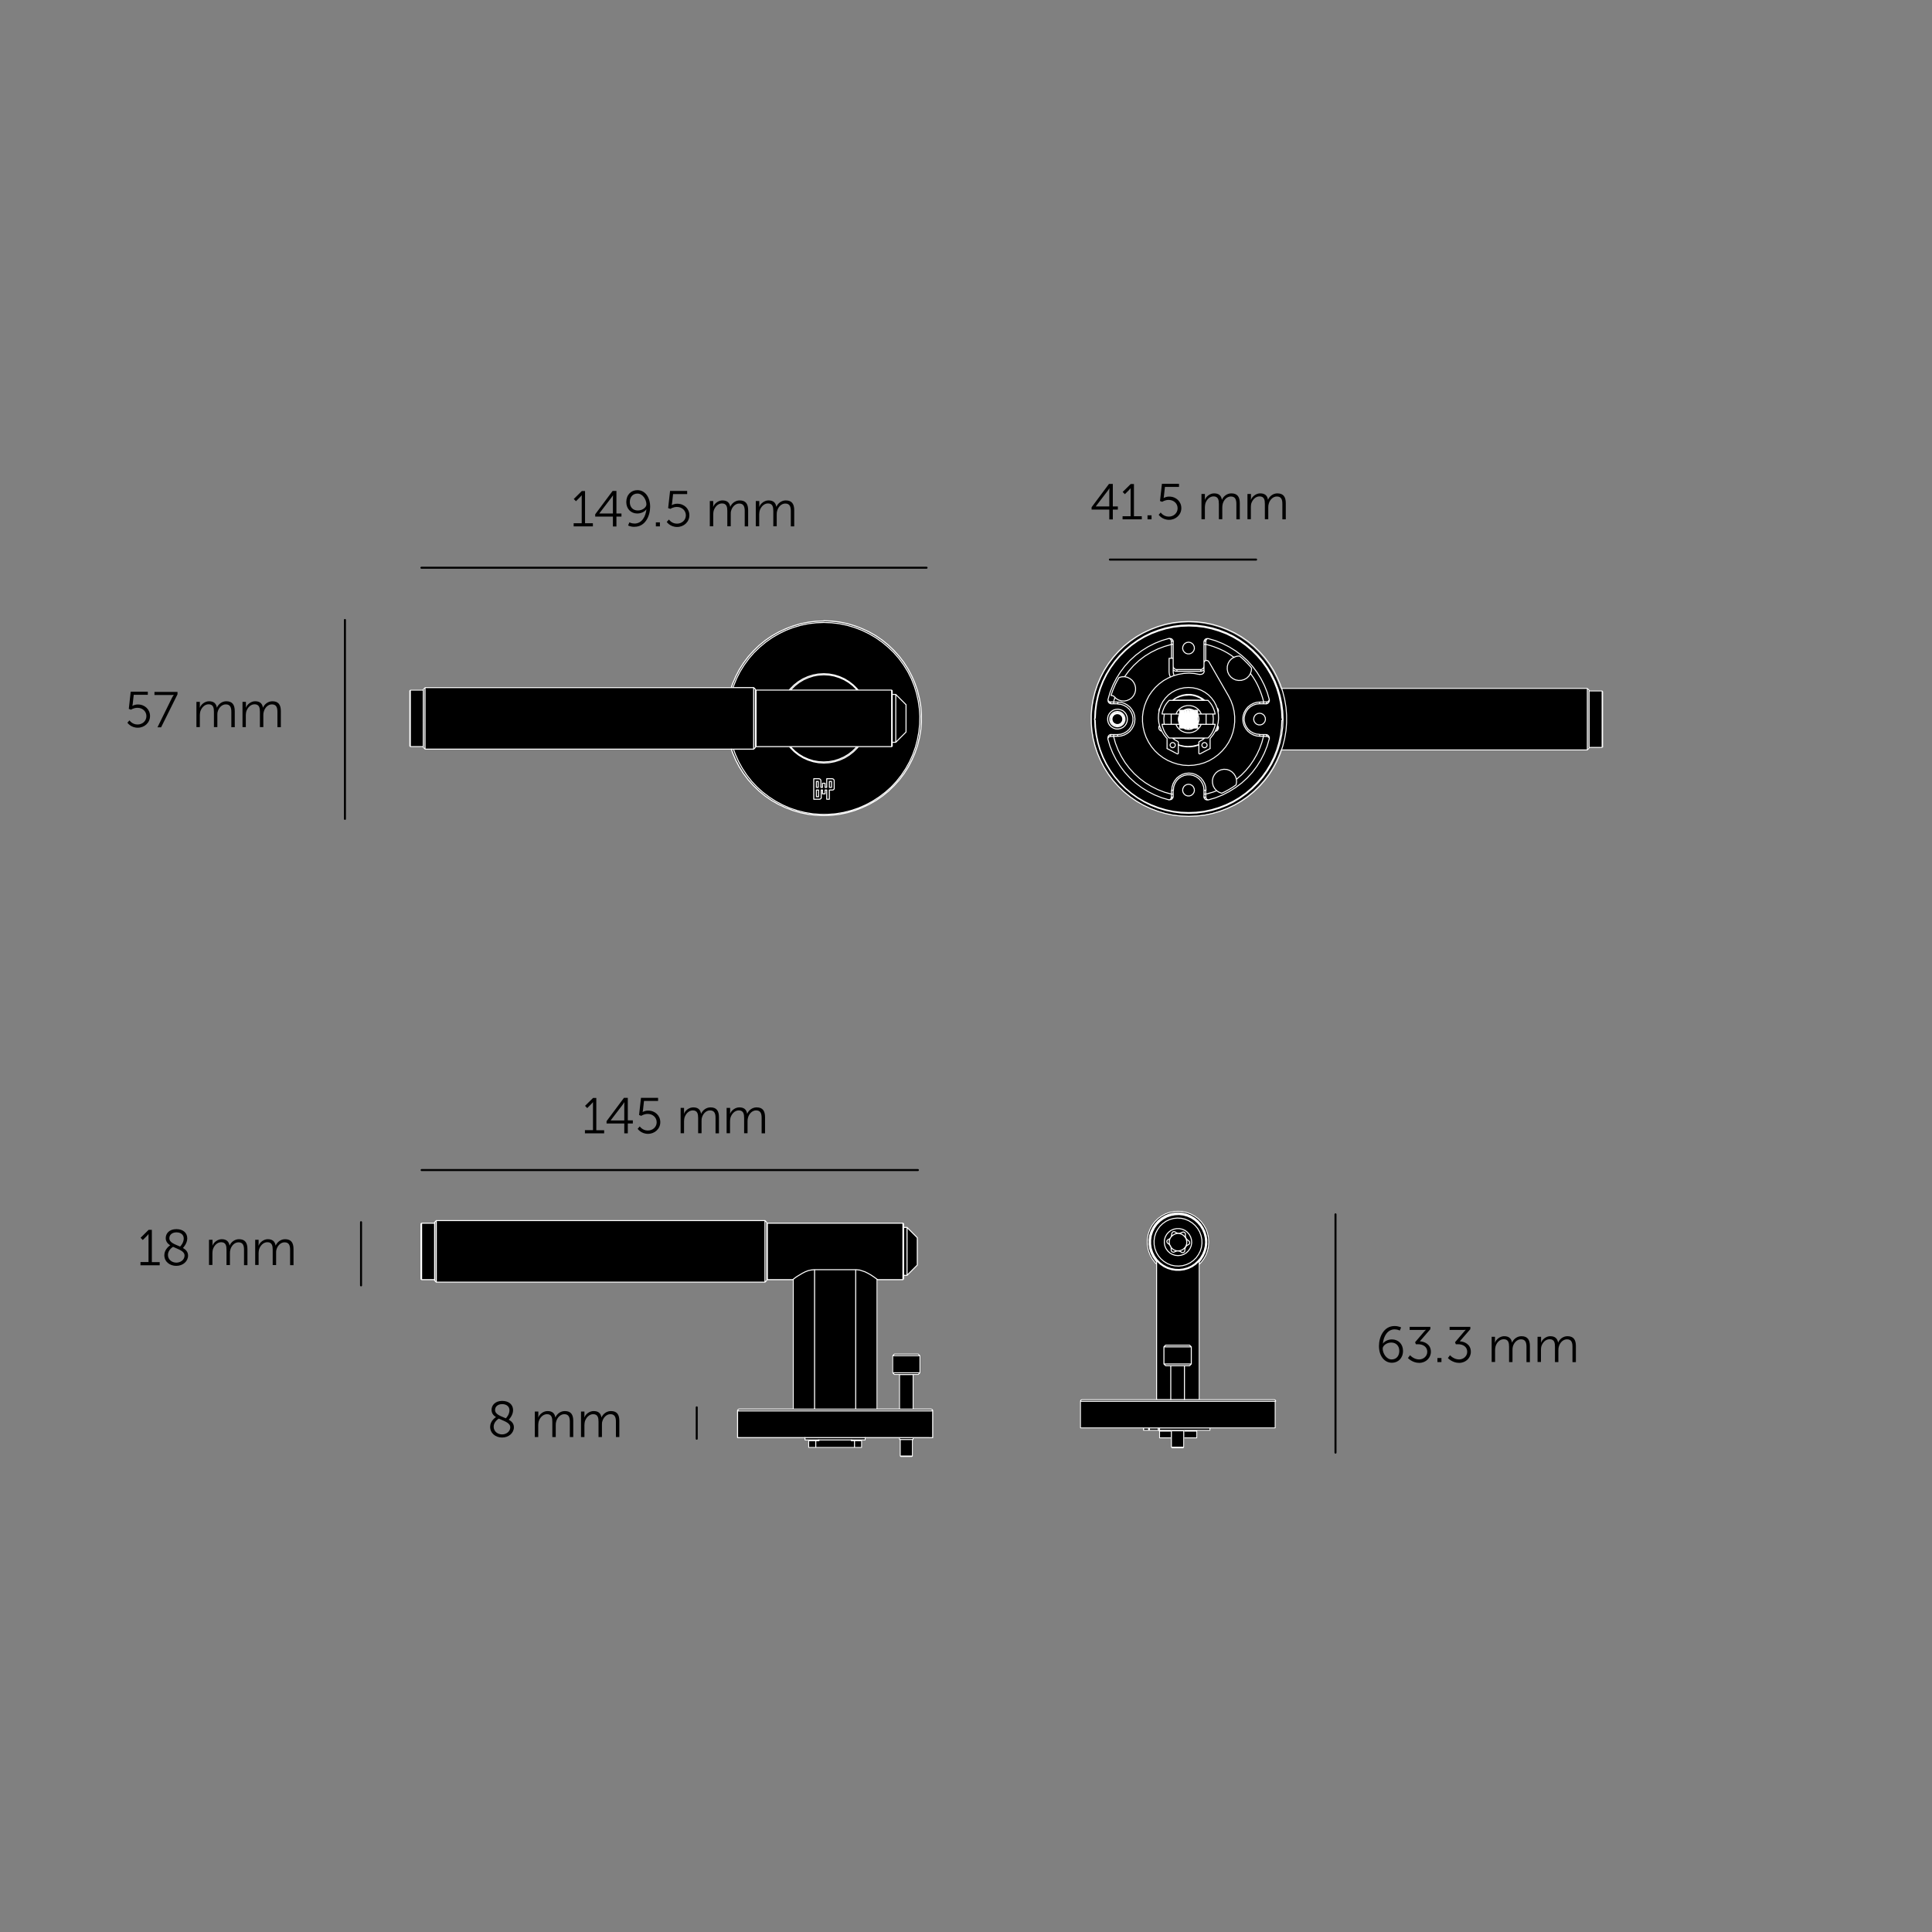 <svg xmlns="http://www.w3.org/2000/svg" xml:space="preserve" viewBox="0 0 1920 1920"><rect x="0" y="0" width="1920" height="1920" fill="#808080" stroke="none"/><style>.st0{fill:none;stroke-width:2}.st0,.st1,.st2{stroke:#000;stroke-linecap:round;stroke-linejoin:round;stroke-miterlimit:10}.st2{fill:none;stroke:#fff}</style><g id="Spacing_guide__x5B_PLEASE_HIDE_x5D_"><path d="M920.8 564.2h-502M342.8 616.1v197.7M1248.3 556.1H1103M358.8 1214.6v62.8M912.2 1162.8H419M1327.2 1206.8v236.8" class="st0"/><path d="M570.2 520h7.9v-27.8h-.1s-.4.8-1.8 2.1l-3.8 3.8-2.2-2.2 8-7.9h3.2v32h7.8v3.1h-19.1V520zM591.5 511.1l17.3-23.2h3.8v22.4h5v3.1h-5v9.8h-3.5v-9.8h-17.6zm17.6-.8v-14.7c0-1.5.1-3.3.1-3.3h-.1s-.8 1.4-1.8 2.6l-11.7 15.3v.1zM624.2 522.2l1.3-3.1s2.2 1.2 5.1 1.2c7.4 0 11.1-7.2 11.8-14.1h-.1c-1.8 2.5-5.3 4.1-9 4.1-6.4 0-10.9-4.7-10.9-11.4 0-7.3 4.9-11.8 11-11.8 7.7 0 12.7 7 12.7 16.5 0 8.8-4.6 19.9-15.5 19.9-3.8.2-6.4-1.3-6.4-1.3m18.2-20.9c0-4.7-3.6-10.8-8.9-10.8-4.8 0-7.6 3.6-7.6 8.5 0 5 3.1 8.3 8 8.3 4.7 0 8.5-3.1 8.5-6M651.8 519.1h4v4h-4zM664.8 516.3s2.6 4.1 8 4.1c4.9 0 8.8-3.5 8.8-8.3s-3.9-8.3-8.9-8.3c-3.8 0-6.4 1.9-6.4 1.9l-2.3-.7 1.9-17.1h17v3.1h-14l-1 9c-.1 1.2-.4 2-.4 2h.1s2.2-1.4 5.4-1.4c7.1 0 12.1 5.1 12.1 11.5 0 6.5-5.4 11.6-12.2 11.6-7 0-10.3-5-10.3-5zM705.4 497.9h3.4v3.8c0 1.1-.1 2-.1 2h.1c1.2-3.4 5.2-6.4 9.1-6.4 4.7 0 7.1 2.1 7.8 6.3h.1c1.4-3.4 5-6.3 9.3-6.3 6.1 0 8.4 3.6 8.4 9.8v16h-3.4v-15.2c0-4.1-.9-7.5-5.5-7.5-3.9 0-7 3.4-8 7.1-.4 1.1-.4 2.3-.4 3.6V523h-3.4v-15.2c0-3.8-.6-7.5-5.3-7.5-4.1 0-7.2 3.6-8.3 7.4-.2 1.1-.4 2.2-.4 3.4V523h-3.4zM751.2 497.9h3.4v3.8c0 1.1-.1 2-.1 2h.1c1.2-3.4 5.2-6.4 9.1-6.4 4.7 0 7.1 2.1 7.8 6.3h.1c1.4-3.4 5-6.3 9.3-6.3 6.1 0 8.4 3.6 8.4 9.8v16h-3.4v-15.2c0-4.1-.9-7.5-5.5-7.5-3.9 0-7 3.4-8 7.1-.4 1.1-.5 2.3-.5 3.6V523h-3.4v-15.2c0-3.8-.6-7.5-5.3-7.5-4.1 0-7.2 3.6-8.3 7.4-.2 1.1-.4 2.2-.4 3.4V523h-3.4v-25.1zM128.7 715.9s2.6 4.1 8 4.1c4.9 0 8.8-3.5 8.8-8.3s-3.9-8.3-8.9-8.3c-3.8 0-6.4 1.9-6.4 1.9l-2.2-.8 1.9-17.1h17v3.1h-14l-1 9c-.1 1.2-.4 2-.4 2h.1s2.2-1.4 5.4-1.4c7.1 0 12.1 5.1 12.1 11.5 0 6.5-5.4 11.6-12.2 11.6-7 0-10.3-5-10.3-5zM170.7 693.9c.9-1.9 2-3.2 2-3.2v-.1s-.9.1-2.7.1h-16.5v-3.1h22.9v2.4l-16.3 32.8h-3.6zM195.2 697.5h3.4v3.8c0 1.1-.1 2-.1 2h.1c1.2-3.4 5.2-6.4 9.1-6.4 4.7 0 7.1 2.1 7.8 6.3h.1c1.4-3.4 5-6.3 9.3-6.3 6.1 0 8.4 3.6 8.4 9.8v16h-3.4v-15.2c0-4.1-.9-7.5-5.5-7.5-3.9 0-7 3.4-8 7.1-.4 1.1-.4 2.3-.4 3.6v11.9h-3.4v-15.2c0-3.8-.6-7.5-5.3-7.5-4.1 0-7.2 3.6-8.3 7.4-.2 1.1-.4 2.2-.4 3.4v11.9h-3.4zM241 697.5h3.4v3.8c0 1.1-.1 2-.1 2h.1c1.2-3.4 5.2-6.4 9.1-6.4 4.7 0 7.1 2.1 7.8 6.3h.1c1.4-3.4 5-6.3 9.3-6.3 6.1 0 8.4 3.6 8.4 9.8v16h-3.4v-15.2c0-4.1-.9-7.5-5.5-7.5-3.9 0-7 3.4-8 7.1-.4 1.1-.5 2.3-.5 3.6v11.9h-3.4v-15.2c0-3.8-.6-7.5-5.3-7.5-4.1 0-7.2 3.6-8.3 7.4-.2 1.1-.4 2.2-.4 3.4v11.9H241zM139.7 1254.2h7.9v-27.8h-.1s-.4.8-1.8 2.1l-3.8 3.8-2.2-2.2 8-7.9h3.2v32.1h7.8v3.1h-19.1v-3.2zM169.1 1237.6c-2.5-1.7-4.4-3.8-4.4-7.2 0-4.6 3.5-8.9 10.6-8.9 6.6 0 10.8 3.6 10.8 9.2 0 5-3.9 9.1-4.3 9.5 2.9 1.7 5.1 3.9 5.1 7.6 0 5.5-4.9 10.2-11.7 10.2-6.4 0-11.9-4-11.9-10.7.1-5.8 5-9.2 5.8-9.7m2.9 1.5c-1.1.6-5.1 3.5-5.1 8 0 4.8 4.1 7.7 8.4 7.7 4.1 0 8.1-2.8 8.1-7 0-4.7-6.2-6.2-11.4-8.7m7-.3c.6-.6 3.6-3.8 3.6-8 0-3.8-3-6.1-7.2-6.1-4.5 0-7.1 2.6-7.1 5.8 0 4.5 5.6 6.1 10.7 8.3M207.8 1232.1h3.4v3.8c0 1.1-.1 2-.1 2h.1c1.2-3.4 5.2-6.4 9.1-6.4 4.7 0 7.1 2.2 7.8 6.3h.1c1.4-3.4 5-6.3 9.3-6.3 6.1 0 8.4 3.6 8.4 9.8v16h-3.4v-15.2c0-4.1-.9-7.5-5.5-7.5-3.9 0-7 3.4-8 7.1-.4 1.1-.5 2.3-.5 3.6v11.9h-3.4V1242c0-3.8-.6-7.5-5.3-7.5-4.1 0-7.2 3.5-8.3 7.4-.2 1-.4 2.2-.4 3.3v11.9h-3.4v-25zM253.6 1232.1h3.4v3.8c0 1.1-.1 2-.1 2h.1c1.2-3.4 5.2-6.4 9.1-6.4 4.7 0 7.1 2.2 7.8 6.3h.1c1.4-3.4 5-6.3 9.3-6.3 6.1 0 8.4 3.6 8.4 9.8v16h-3.4v-15.2c0-4.1-.9-7.5-5.5-7.5-3.9 0-7 3.4-8 7.1-.4 1.1-.4 2.3-.4 3.6v11.9H271V1242c0-3.8-.6-7.5-5.3-7.5-4.1 0-7.2 3.5-8.3 7.4-.2 1-.4 2.2-.4 3.3v11.9h-3.4zM1084.8 504.1l17.3-23.2h3.8v22.4h5v3.1h-5v9.8h-3.5v-9.8h-17.6zm17.6-.8v-14.7c0-1.5.2-3.3.2-3.3h-.1s-.8 1.4-1.8 2.6l-11.7 15.3v.1zM1115.7 513h7.9v-27.8h-.1s-.4.8-1.8 2.1l-3.8 3.8-2.2-2.2 8-7.9h3.2v32h7.8v3.1h-19.1V513zM1140.4 512.1h4v4h-4zM1153.5 509.3s2.6 4.1 8 4.1c4.9 0 8.8-3.5 8.8-8.3s-3.9-8.3-8.9-8.3c-3.8 0-6.4 1.9-6.4 1.9l-2.2-.8 1.9-17.1h17v3.1h-14l-1 9c-.1 1.2-.3 2-.3 2h.1s2.2-1.4 5.4-1.4c7.1 0 12.1 5.1 12.1 11.5 0 6.5-5.4 11.6-12.2 11.6-7 0-10.3-5-10.3-5zM1194 490.9h3.4v3.8c0 1.1-.1 2-.1 2h.1c1.2-3.4 5.2-6.4 9.1-6.4 4.7 0 7.1 2.1 7.8 6.3h.1c1.4-3.4 5-6.3 9.3-6.3 6.1 0 8.4 3.6 8.4 9.8v16h-3.4v-15.2c0-4.1-.9-7.5-5.5-7.5-3.9 0-7 3.4-8 7.1-.3 1.1-.5 2.3-.5 3.6V516h-3.4v-15.2c0-3.8-.6-7.5-5.3-7.5-4.1 0-7.2 3.6-8.2 7.4-.2 1.1-.4 2.2-.4 3.4V516h-3.4zM1239.8 490.9h3.4v3.8c0 1.1-.1 2-.1 2h.1c1.2-3.4 5.2-6.4 9.1-6.4 4.7 0 7.1 2.1 7.8 6.3h.1c1.3-3.4 5-6.3 9.2-6.3 6.1 0 8.4 3.6 8.4 9.8v16h-3.4v-15.2c0-4.1-.8-7.5-5.5-7.5-3.9 0-7 3.4-8 7.1-.4 1.1-.5 2.3-.5 3.6V516h-3.4v-15.2c0-3.8-.5-7.5-5.3-7.5-4.1 0-7.2 3.6-8.3 7.4-.2 1.1-.3 2.2-.3 3.4V516h-3.4v-25.1zM581.4 1123.1h7.9v-27.8h-.1s-.4.8-1.8 2.1l-3.8 3.8-2.2-2.2 8-7.9h3.2v32.1h7.8v3.1h-19.1v-3.2zM602.8 1114.2l17.3-23.2h3.8v22.4h5v3.1h-5v9.8h-3.5v-9.8h-17.6zm17.6-.8v-14.7c0-1.5.1-3.3.1-3.3h-.1s-.8 1.4-1.8 2.7l-11.7 15.3v.1h13.5zM635.8 1119.4s2.6 4.1 8 4.1c4.9 0 8.8-3.5 8.8-8.2 0-4.8-3.9-8.3-8.9-8.3-3.8 0-6.4 1.9-6.4 1.9l-2.2-.8 1.9-17.1h17v3.1h-14l-1 9c-.1 1.2-.4 2-.4 2h.1s2.2-1.4 5.4-1.4c7.1 0 12.1 5.1 12.1 11.5 0 6.5-5.4 11.6-12.2 11.6-7 0-10.3-5-10.3-5zM676.4 1101h3.4v3.8c0 1.1-.1 2-.1 2h.1c1.2-3.4 5.2-6.3 9.1-6.3 4.7 0 7.1 2.1 7.8 6.3h.1c1.4-3.4 5-6.3 9.3-6.3 6.1 0 8.4 3.5 8.4 9.8v16h-3.4V1111c0-4.1-.9-7.5-5.5-7.5-3.9 0-7 3.4-8 7.1-.4 1.1-.4 2.3-.4 3.7v11.9h-3.4V1111c0-3.8-.6-7.5-5.3-7.5-4.1 0-7.2 3.6-8.3 7.4-.2 1.1-.4 2.2-.4 3.4v11.9h-3.4zM722.2 1101h3.4v3.8c0 1.1-.1 2-.1 2h.1c1.2-3.4 5.2-6.3 9.1-6.3 4.7 0 7.1 2.1 7.8 6.3h.1c1.4-3.4 5-6.3 9.3-6.3 6.1 0 8.4 3.5 8.4 9.8v16h-3.4V1111c0-4.1-.9-7.5-5.5-7.5-3.9 0-7 3.4-8 7.1-.4 1.1-.5 2.3-.5 3.7v11.9h-3.4V1111c0-3.8-.6-7.5-5.3-7.5-4.1 0-7.2 3.6-8.3 7.4-.2 1.1-.4 2.2-.4 3.4v11.9h-3.4V1101zM1370.4 1337.7c0-8.8 4.6-19.9 15.5-19.9 3.9 0 6.5 1.4 6.5 1.4l-1.3 3.1s-2.2-1.2-5.1-1.2c-7.3 0-11.1 7.2-11.7 14.1h.1c1.7-2.5 5.3-4.1 8.9-4.1 6.4 0 11 4.7 11 11.4 0 7.3-4.9 11.8-11.1 11.8-7.7-.1-12.8-7.1-12.8-16.6m20.2 4.8c0-5-3.2-8.3-8-8.3-4.7 0-8.5 3.2-8.5 6 0 4.7 3.7 10.8 8.9 10.8 4.8 0 7.6-3.6 7.6-8.5M1401.3 1346.8s3.6 4.2 9 4.2c4.2 0 8.1-3.1 8.1-7.6 0-5-4.3-7.5-8.9-7.5h-2.4l-.8-2 8.8-10.3c1-1.1 1.9-2 1.9-2v-.1s-1 .2-2.9.2h-13.2v-3.1h20.6v2.3L1411 1333c4.5.2 11 2.8 11 10.4 0 6-4.9 11-11.6 11-6.9 0-11.2-4.8-11.2-4.8zM1428.5 1349.6h4v4h-4zM1441 1346.8s3.6 4.2 9 4.2c4.2 0 8.1-3.1 8.1-7.6 0-5-4.2-7.5-8.9-7.5h-2.4l-.8-2 8.8-10.3c1-1.1 1.8-2 1.8-2v-.1s-1 .2-2.8.2h-13.2v-3.1h20.6v2.3l-10.5 12.1c4.5.2 11 2.8 11 10.4 0 6-4.9 11-11.6 11-6.9 0-11.2-4.8-11.2-4.8zM1482.3 1328.5h3.4v3.8c0 1.1-.1 2-.1 2h.1c1.2-3.4 5.2-6.4 9.1-6.4 4.7 0 7.1 2.2 7.8 6.3h.1c1.4-3.4 5-6.3 9.3-6.3 6.1 0 8.4 3.6 8.4 9.8v16h-3.4v-15.2c0-4.1-.9-7.5-5.5-7.5-3.9 0-7 3.4-8 7.1-.3 1.1-.4 2.3-.4 3.6v11.9h-3.4v-15.2c0-3.8-.6-7.5-5.3-7.5-4.1 0-7.2 3.5-8.2 7.4-.2 1-.4 2.2-.4 3.3v11.9h-3.4v-25zM1528.1 1328.5h3.4v3.8c0 1.1-.1 2-.1 2h.1c1.2-3.4 5.2-6.4 9.1-6.4 4.7 0 7.1 2.2 7.8 6.3h.1c1.3-3.4 5-6.3 9.2-6.3 6.1 0 8.4 3.6 8.4 9.8v16h-3.4v-15.2c0-4.1-.8-7.5-5.5-7.5-3.9 0-7 3.4-8 7.1-.4 1.1-.5 2.3-.5 3.6v11.9h-3.4v-15.2c0-3.8-.5-7.5-5.3-7.5-4.1 0-7.2 3.5-8.3 7.4-.2 1-.3 2.2-.3 3.3v11.9h-3.4v-25z"/><path d="M692.4 1398.6v31.2" class="st0"/><path d="M492.9 1408.3c-2.5-1.6-4.4-3.8-4.4-7.2 0-4.5 3.5-8.9 10.6-8.9 6.6 0 10.8 3.7 10.8 9.2 0 5-3.9 9.1-4.3 9.5 2.9 1.6 5.1 3.9 5.1 7.5 0 5.5-4.9 10.2-11.7 10.2-6.4 0-11.9-4.1-11.9-10.7 0-5.7 5-9.1 5.8-9.6m2.8 1.5c-1.1.7-5.1 3.5-5.1 8 0 4.8 4.1 7.7 8.4 7.7 4.1 0 8.1-2.9 8.1-7 0-4.7-6.2-6.2-11.4-8.7m7-.3c.6-.6 3.6-3.8 3.6-8 0-3.8-3-6.1-7.2-6.1-4.5 0-7.1 2.6-7.1 5.8 0 4.5 5.7 6.1 10.7 8.3M531.6 1402.8h3.4v3.8c0 1.1-.1 2-.1 2h.1c1.2-3.4 5.2-6.3 9.1-6.3 4.7 0 7.1 2.1 7.8 6.3h.1c1.4-3.4 5-6.3 9.3-6.3 6.1 0 8.4 3.5 8.4 9.8v16h-3.4v-15.2c0-4.1-.9-7.5-5.5-7.5-3.9 0-7 3.4-8 7.1-.4 1.1-.5 2.3-.5 3.7v11.9h-3.4v-15.2c0-3.8-.6-7.5-5.3-7.5-4.1 0-7.2 3.6-8.3 7.4-.2 1.1-.4 2.2-.4 3.4v11.9h-3.4v-25.3zM577.4 1402.8h3.4v3.8c0 1.1-.1 2-.1 2h.1c1.2-3.4 5.2-6.3 9.1-6.3 4.7 0 7.1 2.1 7.8 6.3h.1c1.4-3.4 5-6.3 9.3-6.3 6.1 0 8.4 3.5 8.4 9.8v16h-3.4v-15.2c0-4.1-.9-7.5-5.5-7.5-3.9 0-7 3.4-8 7.1-.4 1.1-.4 2.3-.4 3.7v11.9h-3.4v-15.2c0-3.8-.6-7.5-5.3-7.5-4.1 0-7.2 3.6-8.3 7.4-.2 1.1-.4 2.2-.4 3.4v11.9h-3.4z"/><path d="M894.6 1447v-16.4h12.2v16.4h0-12.2l.7.6h10.8l.7-.6M887.1 1364.3l1.7 1.7h23.8l1.7-1.7h0-27.2v-17h27.2l-1.7-1.7h-23.8l-1.7 1.7M907.5 1366v64.6h-13.6 0V1366M914.3 1347.3v17" class="st1"/><path d="M887.3 1347.3h27v17h-27z" class="st1"/><path d="M894.6 1447v-16.4h12.2v16.4h0-12.2l.7.6h10.8l.7-.6M887.1 1364.3l1.7 1.7h23.8l1.7-1.7h0-27.2v-17h27.2l-1.7-1.7h-23.8l-1.7 1.7M907.5 1366v64.6h-13.6 0V1366M914.3 1347.3v17" class="st2"/><circle cx="1181.2" cy="714.7" r="95.6" class="st1"/><path d="M1109.8 690.9h3.4l.7-4.3-.7.7v54.8l.7.7v-56.2h134.7v56.2l.7-.7-.7.7h-134.7l-.7-4.3h-3.4v-39 38.1-46.7l-10.2 10.2v27.2l10.2 10.2zl141.2-4.1v58.5h326.5l1.7-2.5h13v-56.2l.6.7v54.8l-.6.7v-56.2h-13l-1.7-2.5 1.7 1.7v57.8l-1.7 1.7v-61.2H1251v61.2l-1.7-1.7v-57.8l1.7-1.7-2.4 2.5.7.7-.2 17.5.5.7.4.7 21.4-22.1h1.8" class="st1"/><path d="m1169.3 667.1-1-.1-1-.3-.9-.5-.6-.4m30.7 0-.6.4-.9.5-1 .3-1 .1m-28.8-12.9v-14m34 .1v16.1m381 29.4v28.8m0 .1v28.8m-1.7 1.8v-30.6m0 0v-30.5m14.7 58.6v-56m.6.5V742m-430-1.5.2-1 .6-.8.8-.6 1-.2 1 .2.8.6.6.8.2 1-.2 1-.6.8-.8.6-1 .2-1-.2-.8-.6-.6-.8zm-2.6 3.7-.2-.1-.1-.1-.1-.1-.1-.1v-.3m10.1 5.6-9.5-5m10.7 4.3v.2l-.1.2-.1.2-.2.1-.2.1h-.4l-.2-.1m1.2-11.4v10.7m-.5-11.5.1.1.1.1.1.1.1.1.1.1v.3m-5.9-4.3 1.9 1.5 3.5 2m-13.4-27.3-.1.6-.4 4 .2 4 .3 1.6m40.2-23.8-2.7-2-3.6-1.9-3.8-1.3-4-.7h-4l-4 .7-3.8 1.3-3.6 1.9-2.6 2m40.1 23.8.3-1.6.2-4-.4-4-.1-.6m-13.4 27.3 3.5-2 1.9-1.5m-5.4 3.5-.1.1-.1.1-.1.1-.1.1-.1.1v.3m0 0v10.7m0 0v.2l.1.2.1.2.2.1.2.1h.4l.2-.1m.1 0 9.5-5m0 .1.2-.1.1-.1.1-.1.1-.1v-.3m-.1-.1v-8.9m0 0v-.6l.1-.1.1-.1.1-.1.1-.1.1-.1m-43.8 0-2.7-3.4-2.2-3.7-1.7-4-1.1-4.2-.4-4.3.2-4.3.8-4.3 1.4-4.1 2-3.9 2.6-3.5 3-3.1 3.5-2.6 3.8-2.1 4.1-1.5 4.2-.9 4.3-.3 4.3.3 4.2.9 4.1 1.5 3.8 2.1 3.5 2.6 3 3.1 2.6 3.5 2 3.9 1.4 4.1.8 4.3.2 4.3-.4 4.3-1 4.2-1.7 4-2.2 3.7-2.7 3.4m-43.2 1.1v-.7l-.1-.1-.1-.1-.1-.1-.1-.1m.4 10v-8.9m39.8 6-.2-1-.6-.8-.8-.6-1-.2-1 .2-.8.6-.6.8-.2 1 .2 1 .6.8.8.6 1 .2 1-.2.8-.6.6-.8zm-33.7-72.7.2 1.5.5 1.4.2.4m-.9-9.1v5.9m0-13.7h-4.1m0 0v13.6m0 0 .3 2.4.8 2.3.1.1m47.6 49.7-1.1 3.5-.1.2m-44.3-30 .1-.1 3.6-2.2 3.9-1.6 4.1-1 4.2-.3m.2-.1 3.9.3 3.8 1 3.6 1.6 3.3 2.1.4.3m-3.9-25.9.8.1.8-.1.7-.2.7-.4.6-.5.4-.6.3-.7.1-.8m24.3 24.9 2.4 4.8 1.8 5 1.2 5.2.6 5.3v5.3l-.6 5.3-1.2 5.2-1.8 5-2.4 4.8-3 4.5-3.5 4.1-3.9 3.7-4.3 3.2-4.6 2.7-4.9 2.1-5.1 1.5-5.3.9-5.3.3-5.3-.3-5.3-1-5.1-1.6-4.9-2.1-4.6-2.7-4.3-3.2-3.9-3.7-3.4-4.1-2.9-4.5-2.4-4.8-1.8-5-1.2-5.2-.6-5.3v-5.3l.7-5.3 1.3-5.2 1.9-5 2.4-4.8 3-4.4 3.5-4.1 3.9-3.6 4.3-3.2 4.7-2.6 4.9-2.1 5.1-1.5 5.3-.9 5.3-.3 5.3.4 5.3 1m9-12.8 19.7 34.3m-24.5-33 .1-.8.4-.7.6-.6.8-.3.8-.1.8.2.7.4.5.6m-4.7 9.3v-8m13.6 62.3.7 1.3v1.5l-.6 1.4-1.1 1-1.2.4m-16.5 13.6-4 1.3-4.1.6h-4.2l-4.1-.6-4-1.2h0m-16.5-13.8-1.2-.4-1.1-1-.6-1.4v-1.5l.7-1.3m11.6-1.2v-10.2m-12.1-2.4-.1-.2v-1.5l.6-1.4.4-.5m57.1.1.4.5.6 1.4v1.5l-.1.2m-12.1 2.3v10.2m-26.2 0-.6-1.2-.4-1.3-.3-1.3-.1-1.3.1-1.3.3-1.3.4-1.3.6-1.2m17.7 0 .6 1.2.4 1.3.3 1.3.1 1.3-.1 1.3-.3 1.3-.4 1.3-.6 1.2m0 0h3.8m-25.3 0h3.8m17.7 3.7v-3.7m0 3.7h-3.8m-10.2 0 1.2.6 1.3.4 1.3.3 1.3.1 1.3-.1 1.3-.3 1.3-.4 1.2-.6m-10.2 0h-3.8m.1 0v-3.7m21.4-10.2h-3.8m-17.6 0h-3.8m3.8 0v-3.7m3.7 0h-3.8m14 0-1.2-.6-1.3-.4-1.3-.3-1.3-.1-1.3.1-1.3.3-1.3.4-1.2.6m14 0h-3.8m3.8 3.7v-3.7m3.7 13.9h13.8m-52.8 0 .4 1.9.6 1.9.7 1.8.8 1.8 1 1.7 1.1 1.6 1.2 1.5 1.3 1.4m38.6 0h-38.6m38.6 0 1.3-1.4 1.2-1.5 1.1-1.6 1-1.7.8-1.8.7-1.8.6-1.9.4-1.9m-13.8 0-1.4 2.6-1.9 2.2-2.3 1.8-2.7 1.2-2.9.6h-2.9l-2.9-.6-2.7-1.2-2.3-1.8-1.9-2.2-1.4-2.6m-13.7 0h13.8m39-10.2-.4-1.9-.6-1.9-.7-1.8-.8-1.8-1-1.7-1.1-1.6-1.2-1.5-1.3-1.4m-38.6 0h38.6m-38.6 0-1.3 1.4-1.2 1.5-1.1 1.6-1 1.7-.8 1.8-.7 1.8-.6 1.9-.4 1.9m13.8 0h-13.8m13.8 0 1.4-2.6 1.9-2.2 2.3-1.8 2.7-1.2 2.9-.6h2.9l2.9.6 2.7 1.2 2.3 1.8 1.9 2.2 1.4 2.6m13.7 0h-13.8m3.3 24h-31.7m0-37.8h30.6m-21.6 27.3-.1-.3-.1-1.1-.1-1.7-.1-2.1-.1-2.4-.1-2.5-.1-2.3-.1-2-.1-1.5-.1-.8-.1-.1m3.8 16.8-.1-.3-.1-1.1-.1-1.7-.1-2.1-.1-2.4-.1-2.5-.1-2.3-.1-2-.1-1.5-.1-.8-.1-.1m3.8 16.8-.1-.3-.1-1.1-.1-1.7-.1-2.1-.1-2.4-.1-2.5-.1-2.3-.1-2-.1-1.5-.1-.8-.1-.1m3.8 16.8-.1-.3-.1-1.1-.1-1.7-.1-2.1-.1-2.4-.1-2.5-.1-2.3-.1-2-.1-1.5-.1-.8-.1-.1m3.9 16.8-.1-.3-.1-1.1-.1-1.7-.1-2.1-.1-2.4-.1-2.5-.1-2.3-.1-2-.1-1.5-.1-.8-.1-.1m3.8 16.8-.1-.3-.1-1.1-.1-1.7-.1-2.1-.1-2.4-.1-2.5-.1-2.3-.1-2-.1-1.5-.1-.8-.1-.1m3.4 12.9-.1-1.2-.1-2.4-.1-2.5-.1-2.3-.1-2-.1-1.5-.1-.8-.1-.1m-17.5 12.4v-.3l-.1-2.8-.1-2.9-.1-1.6m3.4 12.3-.1-.5-.1-2-.1-2.5-.1-2.8-.1-2.9-.1-2.7-.1-2.4-.1-1.8v-.1m3.7 18.8-.1-.3-.1-1.2-.1-2-.1-2.5-.1-2.8-.1-2.9-.1-2.7-.1-2.4-.1-1.8v-.4m3.6 19-.1-.3-.1-1.2-.1-2-.1-2.5-.1-2.8-.1-2.9-.1-2.7-.1-2.4-.1-1.8-.1-1-.1-.1m3.8 19.7-.1-.3-.1-1.2-.1-2-.1-2.5-.1-2.8-.1-2.9-.1-2.7-.1-2.4-.1-1.8-.1-1-.1-.1m3.7 18.8-.1-.7-.1-2-.1-2.5-.1-2.8-.1-2.9-.1-2.7-.1-2.4-.1-1.8-.1-.5m3.6 18v-.4l-.1-2-.1-2.5-.1-2.8-.1-2.9-.1-2.7-.1-2.4-.1-1.8v-.1m-14.3 17.4-.1-.4-.1-1.1-.1-1.7-.1-2.1-.1-2.4-.1-2.5-.1-2.3-.1-2-.1-1.5-.1-.8-.1-.1m3.9 16.9-.1-.4-.1-1.1-.1-1.7-.1-2.1-.1-2.4-.1-2.5-.1-2.3-.1-2-.1-1.5-.1-.8-.1-.1m3.8 16.9-.1-.4-.1-1.1-.1-1.7-.1-2.1-.1-2.4-.1-2.5-.1-2.3-.1-2-.1-1.5-.1-.8-.1-.1m3.8 16.9-.1-.4-.1-1.1-.1-1.7-.1-2.1-.1-2.4-.1-2.5-.1-2.3-.1-2-.1-1.5-.1-.8-.1-.1m3.8 16.9-.1-.4-.1-1.1-.1-1.7-.1-2.1-.1-2.4-.1-2.5-.1-2.3-.1-2-.1-1.5-.1-.8-.1-.1m3.8 16.9-.1-.4-.1-1.1-.1-1.7-.1-2.1-.1-2.4-.1-2.5-.1-2.3-.1-2-.1-1.5-.1-.8-.1-.1m3.9 16.9-.1-.4-.1-1.1-.1-1.7-.1-2.1-.1-2.4-.1-2.5-.1-2.3-.1-2-.1-1.5-.1-.8-.1-.1m-16.3 17.2-.1-.5-.1-2-.1-2.5-.1-2.8-.1-2.9-.1-2.3m3.3 13-.1-.5-.1-2-.1-2.5-.1-2.8-.1-2.9-.1-2.7-.1-2.4-.1-1.8v-.1m3.7 18.9-.1-.4-.1-1.2-.1-2-.1-2.5-.1-2.8-.1-2.9-.1-2.7-.1-2.4-.1-1.8-.1-.5m3.7 19.2-.1-.4-.1-1.2-.1-2-.1-2.5-.1-2.8-.1-2.9-.1-2.7-.1-2.4-.1-1.8-.1-1-.1-.1m3.9 19.8-.1-.4-.1-1.2-.1-2-.1-2.5-.1-2.8-.1-2.9-.1-2.7-.1-2.4-.1-1.8-.1-1-.1-.1m3.6 18.7-.1-.5-.1-2-.1-2.5-.1-2.8-.1-2.9-.1-2.7-.1-2.4-.1-1.8v-.4m3.5 17.9-.1-.5-.1-2-.1-2.5-.1-2.8-.1-2.9-.1-2.7-.1-2.4-.1-1.8v-.1m-7-88.1-7.8.3-7.8.9-7.7 1.6-7.5 2.2-7.3 2.8-7.1 3.3-6.8 3.9-6.4 4.4-6 4.9-5.6 5.4-5.2 5.8-4.7 6.2-4.2 6.6-3.6 6.9-3.1 7.2-2.5 7.4-1.9 7.6-1.3 7.7-.6 7.8v7.8l.6 7.8 1.3 7.7 1.9 7.6 2.5 7.4 3.1 7.2 3.6 6.9 4.2 6.6 4.7 6.2 5.2 5.8 5.6 5.4 6 4.9 6.4 4.4 6.8 3.9 7.1 3.3 7.3 2.8 7.5 2.2 7.7 1.6 7.8.9 7.8.3 7.8-.3 7.8-.9 7.7-1.6 7.5-2.2 7.3-2.8 7.1-3.3 6.8-3.9 6.4-4.4 6-4.9 5.6-5.4 5.2-5.8 4.7-6.2 4.2-6.6 3.6-6.9 3.1-7.2 2.5-7.4 1.9-7.6 1.3-7.7.6-7.8v-7.8l-.6-7.8-1.3-7.7-1.9-7.6-2.5-7.4-3.1-7.2-3.6-6.9-4.2-6.6-4.7-6.2-5.2-5.8-5.6-5.4-6-4.9-6.4-4.4-6.8-3.9-7.1-3.3-7.3-2.8-7.5-2.2-7.7-1.6-7.8-.9zm0 3.4-7.7.3-7.7 1-7.6 1.6-7.4 2.2-7.2 2.8-6.9 3.4-6.6 4-6.3 4.5-5.9 5-5.5 5.5-5 5.9-4.5 6.3-4 6.6-3.4 6.9-2.8 7.2-2.2 7.4-1.6 7.6-1 7.7-.3 7.7.3 7.7 1 7.7 1.6 7.6 2.2 7.4 2.8 7.2 3.4 6.9 4 6.6 4.5 6.3 5 5.9 5.5 5.5 5.9 5 6.3 4.5 6.6 4 6.9 3.4 7.2 2.8 7.4 2.2 7.6 1.6 7.7 1 7.7.3 7.7-.3 7.7-1 7.6-1.6 7.4-2.2 7.2-2.8 6.9-3.4 6.6-4 6.3-4.5 5.9-5 5.5-5.5 5-5.9 4.5-6.3 4-6.6 3.4-6.9 2.8-7.2 2.2-7.4 1.6-7.6 1-7.7.3-7.7-.3-7.7-1-7.7-1.6-7.6-2.2-7.4-2.8-7.2-3.4-6.9-4-6.6-4.5-6.3-5-5.9-5.5-5.5-5.9-5-6.3-4.5-6.6-4-6.9-3.4-7.2-2.8-7.4-2.2-7.6-1.6-7.7-1zm-70.6 76.6 3.3.3 3.2 1 2.9 1.6 2.6 2.1 2.1 2.6 1.6 2.9 1 3.2.3 3.3-.3 3.3-1 3.2-1.6 2.9-2.1 2.6-2.6 2.1-2.9 1.6-3.2 1-3.3.3m58.7-64.6v-1.7 0m23.8 1.7h-23.8m-5.1 118.2.3-3.3 1-3.2 1.6-2.9 2.1-2.6 2.6-2.1 2.9-1.6 3.2-1 3.3-.3 3.3.3 3.2 1 2.9 1.6 2.6 2.1 2.1 2.6 1.6 2.9 1 3.2.3 3.3m-5.1-118.2v-1.7 0m58.7 66.3-3.3-.3-3.2-1-2.9-1.6-2.6-2.1-2.1-2.6-1.6-2.9-1-3.2-.3-3.3.3-3.3 1-3.2 1.6-2.9 2.1-2.6 2.6-2.1 2.9-1.6 3.2-1 3.3-.3m-141.2 0v1.7m-3.8-1.7h3.9m-.1 34V730v0m0 1.7h-3.9m57.5 53.6h1.7m-1.7 3.9v-3.9m34 0h-1.7 0m1.7 0v3.9m53.6-91.5v1.7m0-1.7h3.9m-3.9 34V730v0m3.9 1.7h-3.9m-139.7-58.4 2.7-.7 2.8-.1 2.7.6 2.5 1.2 2.2 1.7 1.7 2.2 1.2 2.5.6 2.7v2.8l-.7 2.7-1.3 2.5-1.8 2.1-2.2 1.6-2.6 1.1-2.7.5-2.8-.2-2.7-.8-2.4-1.4-2-1.9m0 0-.3-.3-.3-.3-.4-.2-.4-.2-.4-.1-.4-.1h-.8m87.1 48.7-2 .7-4.1.9-4.2.3m.1.1-4.2-.3-4.1-.9-2-.7m43.2 48.3-2.7-1-2.4-1.6-1.9-2.1-1.4-2.5-.7-2.8-.1-2.9.6-2.8 1.3-2.6 1.8-2.2 2.3-1.7 2.6-1.1 2.8-.5 2.9.2 2.7.9 2.4 1.5 2 2 1.5 2.4.9 2.7.2 2.9-.5 2.8m15.4-116-.3 2.9-.9 2.7-1.5 2.4-2.1 2-2.5 1.4-2.8.8-2.9.1-2.8-.5-2.6-1.2-2.3-1.8-1.8-2.3-1.2-2.6-.5-2.8.1-2.9.8-2.8 1.4-2.5 2-2.1 2.4-1.6 2.7-.9 2.9-.3m-125.1 45.8v1.7m57.4 89.8h1.7m32.3-148.9h-1.7 0m59.2 91.4V730v0m-148.9 1.7V730v0m91.4 59.2h-1.7 0m-32.3-148.9h1.7m89.8 57.4v1.7m-91.7 93 .1-1.2.1-2.1m0 .1-6.9-1.9-6.7-2.6-6.4-3.2-6.1-3.7-5.7-4.3-5.3-4.8-4.8-5.3-4.3-5.7-3.7-6.1-3.2-6.4-2.6-6.7-1.9-6.9m.2.1-1.3.1-2 .1m8.6-58.6-1.2 2.1-1.2 2.2-1.1 2.2-1 2.2-1 2.3-.9 2.3-.8 2.3-.8 2.3m13.5-18.7 4.3-5.8 4.8-5.4 5.3-4.9 5.8-4.4 6.2-3.8 6.5-3.2 6.8-2.6 7-2m-.1-.1-.1-1.3-.1-2m-60.5 60.5 1.2.1 2.1.1m0 0 .1-.6.1-.6.1-.6.2-.6.2-.6.2-.6.2-.6.2-.6m101 92.9-1.3.5-1.3.5-1.4.5-1.4.4-1.4.4-1.4.4-1.4.4-1.4.3m.1 0 .1 1.3.1 2m60.5-60.6-1.2-.1-2.1-.1m.1 0-1.7 6.2-2.2 6-2.7 5.8-3.2 5.6-3.6 5.3-4.1 5-4.5 4.6-4.9 4.2m-14.7 13.9 1.9-.9 1.9-.9 1.8-1 1.8-1 1.8-1.1 1.8-1.1 1.7-1.2 1.7-1.2m15.3-116-1.3-1.6-1.4-1.6-1.4-1.5-1.5-1.5-1.5-1.5-1.5-1.4-1.6-1.4-1.6-1.3m10.7 17.2 2.3 3.2 2.1 3.3 1.9 3.4 1.7 3.5 1.5 3.6 1.4 3.7 1.2 3.7 1 3.8m-.1.2 1.3-.1 2-.1m-60.6-60.5-.1 1.2-.1 2.1m0 0 3.8 1 3.8 1.2 3.7 1.4 3.6 1.5 3.5 1.7 3.4 1.9 3.3 2.1 3.2 2.3M1164 637h.7l.3.1.3.1.2.1.2.2.1.2v.2m-1.8-.9-.2-.9-.5-.8-.8-.6-.6-.1h-.1 0m97.1 62.9v.7l-.1.3-.1.3-.1.2-.2.2-.2.1h-.2m.9-1.8.9-.2.8-.5.6-.9.1-.6v-.2h0v0h0m-62.9 97.3h-.8l-.3-.1-.3-.1-.2-.1-.2-.2-.1-.2v-.2m1.9.9.2.9.5.8.8.6.6.1h.1m-99.5-99.6v.2l.1.6.6.9.8.5.9.2m0-.1v.7l.1.3.1.3.1.2.2.2.2.1h.2m57.3 95.6h.2l.6-.1.8-.6.5-.8.2-.9m0-.1h.7l.3-.1.3-.1.2-.1.2-.2.1-.2v-.2m34.9-156.9h-.2l-.6.1-.8.6-.5.8-.2.9m0 0h-.8l-.3.1-.3.1-.2.1-.2.2-.1.2v.2m64.9 96.3v-.2l-.1-.6-.6-.8-.8-.5-.9-.2m-.1 0v-.7l-.1-.3-.1-.3-.1-.2-.2-.2-.2-.1h-.2m-154.5 1.8v-.7l.1-.3.1-.3.1-.2.2-.2.2-.1h.2m-.9 1.8-.9.2-.8.5-.6.8-.1.6v.2h0v0h0m172.8-18.6-.4 7.6-1 7.6-1.6 7.4-2.2 7.3-2.8 7.1-3.4 6.8-3.9 6.5-4.5 6.2-5 5.8-5.4 5.4-5.8 4.9-6.2 4.4-6.6 3.9-6.8 3.3-7.1 2.7-7.3 2.2-7.5 1.6-7.6.9-7.6.3-7.6-.3-7.6-.9-7.5-1.6-7.3-2.2-7.1-2.7-6.9-3.3-6.6-3.9-6.2-4.4-5.8-4.9-5.4-5.4-5-5.8-4.5-6.2-3.9-6.5-3.4-6.8-2.8-7.1-2.2-7.3-1.6-7.4-1-7.6-.4-7.6m.1-1.7.4-7.6 1-7.5 1.6-7.4 2.2-7.3 2.8-7.1 3.4-6.8 3.9-6.5 4.5-6.2 5-5.8 5.4-5.4 5.8-4.9 6.2-4.4 6.6-3.9 6.9-3.3 7.1-2.7 7.3-2.2 7.5-1.6 7.6-.9 7.6-.3 7.6.3 7.6.9 7.5 1.6 7.3 2.2 7.1 2.7 6.8 3.3 6.6 3.9 6.2 4.4 5.8 4.9 5.4 5.4 5 5.8 4.5 6.2 3.9 6.5 3.4 6.8 2.8 7.1 2.2 7.3 1.6 7.4 1 7.5.4 7.6m-92.8 65.5-1.9.3-1.7.9-1.3 1.4-.8 1.8-.2 1.9.5 1.9 1.1 1.6 1.5 1.2 1.8.6h1.9l1.8-.6 1.5-1.2 1.1-1.6.5-1.9-.2-1.9-.8-1.8-1.3-1.4-1.7-.9zm15.3-117.4v-24.1m0 0 .1-.8.3-.7.4-.6.5-.5.7-.4.7-.2.8-.1.8.1m-.1-.1 7.2 2.1 7 2.8 6.7 3.4 6.4 4 6 4.5 5.6 5.1 5.1 5.6 4.5 6 4 6.4 3.4 6.7 2.8 7 2.1 7.2m-.1-.2.1.8-.1.8-.3.7-.4.7-.5.5-.6.4-.7.3-.8.1m0-.1h-6.3m0 0-3.2.3-3 1-2.8 1.6-2.4 2.1-1.9 2.6-1.3 2.9-.7 3.1v3.2l.7 3.1 1.3 2.9 1.9 2.6 2.4 2.1 2.8 1.6 3 1 3.2.3m0 .2h6.3m0 0 .8.1.7.3.6.4.5.5.4.7.3.7.1.8-.1.8m0-.1-2.1 7.2-2.8 7-3.4 6.7-4 6.4-4.5 6-5.1 5.6-5.6 5.1-6 4.5-6.4 4-6.7 3.4-7 2.8-7.2 2.1m.1-.1-.8.1-.8-.1-.7-.2-.7-.4-.5-.5-.4-.6-.3-.7-.1-.8m.1-.2v-6.3m0 .1-.3-3.2-1-3-1.6-2.8-2.1-2.4-2.6-1.9-2.9-1.3-3.1-.7h-3.2l-3.1.7-2.9 1.3-2.6 1.9-2.1 2.4-1.6 2.8-1 3-.3 3.2m-.2 0v6.3m0-.1-.1.8-.3.7-.4.6-.5.5-.7.4-.7.2-.8.1-.8-.1m.1.2-7.2-2.1-7-2.8-6.7-3.4-6.4-4-6-4.5-5.6-5.1-5.1-5.6-4.5-6-4-6.4-3.4-6.7-2.8-7-2.1-7.2m.2.1-.1-.8.1-.8.2-.7.4-.7.5-.5.6-.4.7-.3.8-.1m.1.1h6.3m-.1 0 3.2-.3 3-1 2.8-1.6 2.4-2.1 1.9-2.6 1.3-2.9.7-3.1v-3.2l-.7-3.1-1.3-2.9-1.9-2.6-2.4-2.1-2.8-1.6-3-1-3.2-.3m0-.2h-6.3m.1 0-.8-.1-.7-.3-.6-.4-.5-.5-.4-.7-.2-.7-.1-.8.1-.8m-.1.1 2.1-7.2 2.8-7 3.4-6.7 4-6.4 4.5-6 5.1-5.6 5.6-5.1 6-4.5 6.4-4 6.7-3.4 7-2.8 7.2-2.1m-.2.2.8-.1.8.1.7.2.7.4.5.5.4.6.3.7.1.8m-.1.1V662m0 0 .1.7.2.6.3.6.4.5.5.4.6.3.6.2.7.1m0 0h23.8m0 0 .7-.1.6-.2.6-.3.5-.4.4-.5.3-.6.2-.6.1-.7m77.4 53.6-.4 7.6-1 7.6-1.6 7.4-2.2 7.3-2.8 7.1-3.4 6.8-3.9 6.5-4.5 6.2-5 5.8-5.4 5.4-5.8 4.9-6.2 4.4-6.6 3.9-6.9 3.3-7.1 2.8-7.3 2.2-7.5 1.6-7.6.9-7.6.3-7.6-.3-7.6-.9-7.5-1.6-7.3-2.2-7.1-2.8-6.9-3.3-6.6-3.9-6.2-4.4-5.8-4.9-5.4-5.4-5-5.8-4.5-6.2-3.9-6.5-3.4-6.8-2.8-7.1-2.2-7.3-1.6-7.4-1-7.6-.4-7.6m185.6 0h.7m0 0V714m0-.1h-.7m-185.4 0 .4-7.6 1-7.6 1.6-7.4 2.2-7.3 2.8-7.1 3.4-6.8 3.9-6.5 4.5-6.2 5-5.8 5.4-5.4 5.8-4.9 6.2-4.4 6.6-3.9 6.9-3.3 7.1-2.8 7.3-2.2 7.5-1.6 7.6-.9 7.6-.3 7.6.3 7.6.9 7.5 1.6 7.3 2.2 7.1 2.8 6.9 3.3 6.6 3.9 6.2 4.4 5.8 4.9 5.4 5.4 5 5.8 4.5 6.2 3.9 6.5 3.4 6.8 2.8 7.1 2.2 7.3 1.6 7.4 1 7.6.4 7.6m-185.6 0h-.7m0 0v1.6m0 .1h.7m92.7-77.4-1.9.3-1.7.9-1.3 1.4-.8 1.8-.2 1.9.5 1.9 1.1 1.6 1.5 1.2 1.8.6h1.9l1.8-.6 1.5-1.2 1.1-1.6.5-1.9-.2-1.9-.8-1.8-1.3-1.4-1.7-.9zm-70.6 70.6-1.9.3-1.7.9-1.3 1.4-.8 1.8-.2 1.9.5 1.9 1.1 1.6 1.5 1.2 1.8.6h1.9l1.8-.6 1.5-1.2 1.1-1.6.5-1.9-.2-1.9-.8-1.8-1.3-1.4-1.7-.9zm141.2 0-1.9.3-1.7.9-1.3 1.4-.8 1.8-.2 1.9.5 1.9 1.1 1.6 1.5 1.2 1.8.6h1.9l1.8-.6 1.5-1.2 1.1-1.6.5-1.9-.2-1.9-.8-1.8-1.3-1.4-1.7-.9zm325.7-24.7h-304.3m0 61.2h304.3m1.7-59.5-1.7-1.7m0 61.2 1.7-1.7m0-.8h12.9m.1-56.2h-12.9m13.5.7-.7-.7m.1 56.2.7-.7m-403.5-35.9h-.7m-2 0h-.7m-2.1 0h-.7m-2 0h-.7m-2 0h-.7m-2 0h-.7m-2 0h-.7m1.3 17h.7m2.1 0h.7m2 0h.7m2 0h.7m2 0h.7m2 0h.7m-14.8-17.3-.2.3m3-.3-.2.3m3.5-1.5-.4.7-.4.7m3.5-1.4-.4.7-.4.7m3.3-.9-.1.2-.4.7m2.8-.2-.2.3m3-.3-.2.3m-15 17 .2.4m2.5-.4.4.7.1.1m2.2-.8.4.7.4.7m1.9-1.4.4.7.4.7m2-1.4.4.6m2.3-.6.2.4m-8.5-18.9h-.4m3.1 0h-.4m-1.3 20h.4m-8.7-18.5-.2-.3m2.9.3-.2-.4m2.9.4-.4-.7-.1-.1m3.3.8-.4-.7-.4-.7m3.5 1.4-.4-.7-.4-.7m3.5 1.4-.3-.6m3 .6-.2-.4m-14.9 17.7.2-.3m2.4.4.2-.4m2.1 1.2.3-.4.4-.7m1.9 1.3.4-.7.4-.7m1.9 1.4.4-.7.4-.7m2.6.3.2-.3m2.5.3.2-.3" class="st2"/><path d="m1120.4 714.7-.3 2.4-.9 2.3-1.4 2-1.9 1.6-2.3 1-2.4.5-2.5-.1-2.3-.8-2.1-1.3-1.7-1.8-1.2-2.2-.6-2.4v-2.5l.6-2.4 1.2-2.1 1.7-1.8 2.1-1.4 2.3-.7 2.5-.2 2.4.5 2.3 1 1.9 1.6 1.4 2 .9 2.3z" class="st2"/><path d="m1110.4 722.3-2.1-.3-2-.9-1.7-1.4-1.2-1.9-.6-2v-2.2l.6-2.1 1.2-1.8 1.7-1.5 2-.9 2.1-.3 2.2.3 1.9.9 1.7 1.5 1.2 1.8.6 2.1v2.2l-.6 2-1.2 1.9-1.7 1.4-1.9.9z" class="st2"/><path d="m1116 718.5-1.4 1.6-1.9 1-2.1.4-2.1-.3-1.9-.9-1.6-1.5-1-1.8-.4-2.1.3-2.1.9-2 1.5-1.5 1.8-1 2.1-.4 2.1.2 1.9.9 1.6 1.5 1 1.9.4 2.1-.3 2.1z" class="st2"/><path d="m1114.9 717.7.8-1.7.1-1.9-.5-1.8-1.1-1.5-1.5-1.1-1.9-.5-1.9.2-1.7.8-1.3 1.4-.8 1.7-.1 1.9.5 1.8 1.1 1.6 1.6 1 1.8.5 1.9-.2 1.7-.8z" class="st2"/><path d="m1115.5 718.1-1.4 1.5-1.8.9-2 .3-2-.4-1.7-1-1.4-1.5-.8-1.9-.1-2 .6-1.9 1.1-1.7 1.6-1.2 1.9-.6h2l1.9.7 1.6 1.3 1.1 1.7.4 2-.2 2z" class="st2"/><circle cx="818.7" cy="713.8" r="95.6" class="st1"/><path d="M728.5 744.5h-1.8M890.2 737.7h-3.5l-.6 4.2.6-.7h0v-54.7l-.6-.7v56.1H751.4v-56.1l-.7.7.7-.7h134.7l.6 4.2h3.5v39-38.1 46.8l10.2-10.2v-27.3L890.2 690zl-141.2 4v-58.5H422.4l-1.7 2.6h-12.9v56.1l-.7-.7v-54.7h0l.7-.7v56.1h12.9l1.7 2.6-1.7-1.7v-57.9l1.7-1.7v61.3H749v-61.3l1.7 1.7v57.9l-1.7 1.7 2.4-2.6-.7-.7.1-17.4-.4-.8-.5-.7" class="st1"/><path d="m728.5 683.3.6-1.8 2.9-7.2 3.5-6.9 4.1-6.6 4.6-6.3 5.1-5.9 5.6-5.4 6-5 6.4-4.5 6.7-3.9 7-3.4 7.3-2.8 7.5-2.2 7.6-1.6 7.7-.9 7.8-.3m-.2 0 7.8.3 7.7.9 7.6 1.6 7.5 2.2 7.3 2.8 7 3.4 6.7 3.9 6.4 4.5 6 5 5.6 5.4 5.1 5.9 4.6 6.3 4.1 6.6 3.5 6.9 2.9 7.2 2.3 7.4 1.7 7.6 1.1 7.7.5 7.8-.2 7.8-.8 7.7-1.4 7.6-2 7.5-2.6 7.3-3.2 7.1-3.8 6.8-4.3 6.5-4.8 6.1-5.3 5.7-5.8 5.2-6.2 4.7-6.5 4.2-6.9 3.7-7.1 3.1-7.4 2.5-7.5 1.9-7.7 1.3-7.7.6h-7.8l-7.7-.6-7.7-1.3-7.5-1.9-7.4-2.5-7.1-3.1-6.9-3.7-6.5-4.2-6.2-4.7-5.8-5.2-5.3-5.7-4.8-6.1-4.3-6.5-3.8-6.8-3.2-7.1-2-5.4m157.8-58v54.7m-135.3-55.4v56m134.7.2v-56.1m-135.4-.9v28.8m0 .1v28.8m-1.7 1.8v-30.7m0 .1v-30.6m-328.3 59.5V685v0m1.7-1.7v61.2m-14.6-58.7v56m-.7-.5v-54.8m444.7-.7-.6-.7-3.7-3.7-4.1-3.2-4.5-2.7-4.8-2.1-5-1.6-5.1-.9-5.2-.3-5.2.3-5.1.9-5 1.6-4.8 2.1-4.5 2.7-4.1 3.2-3.7 3.7-.6.7m-.2 56.2.6.7 3.7 3.7 4.1 3.2 4.5 2.7 4.8 2.1 5 1.6 5.1.9 5.2.3 5.2-.3 5.1-.9 5-1.6 4.8-2.1 4.5-2.7 4.1-3.2 3.7-3.7.6-.7m-38.4 34.6h-1.9m1.9 5.9v-5.9m-1.9 5.9h1.9m-1.9-5.9v5.9m2.2 9.2v-6.6m-2.2 0v6.6m2.2-6.6h-2.2m0 6.6h2.2m12.9-9.2v-5.9m0 0h-2.2m0 0v5.9m0 0h2.2m.9-8.6h-5.7m7.4 1.8-.2-.7-.5-.6-.5-.3-.6-.1m1.8 9.4v-7.7m-1.7 9.4.8-.2.6-.5.3-.5.1-.6m-4.9 1.8h3.1m-3.1 9.2v-9.2m-2.6 9.2h2.6m-2.6-9.2v9.2m-1.6-9.2h1.6m-1.6 3.8v-3.8m-2.6 3.8h2.6m-2.6-3.8v3.8m-1.3-3.8h1.3m-1.3.3v-.3m0 7.5v-7.2m-1.7 8.9.8-.2.6-.5.3-.5.1-.6m-7.5 1.8h5.7m-5.7-20.4v20.4m5.4-20.4h-5.4m7.1 1.8-.2-.7-.5-.6-.5-.3-.6-.1m1.8 8.2v-6.5m0 6.8v-.2m1.6.2h-1.6m1.6-4.1v4.1m2.6-4.1h-2.6m2.6 4.1v-4.1m1.6 4.1H820m1.6-8.6v8.5M784.5 742l1.1 1.3 3.8 3.8 4.2 3.3 4.6 2.8 4.9 2.2 5.1 1.6 5.3 1 5.3.3 5.3-.3 5.3-1 5.1-1.6 4.9-2.2 4.6-2.8 4.2-3.3 3.8-3.8 1.1-1.3m-.2-56.2-1.1-1.3-3.8-3.8-4.2-3.3-4.6-2.8-4.9-2.2-5.1-1.6-5.3-1-5.3-.3-5.3.3-5.3 1-5.1 1.6-4.9 2.2-4.6 2.8-4.2 3.3-3.8 3.8-1.1 1.3m-57.6-2.5 1.3-3.8 3.1-7.2 3.6-6.9 4.2-6.6 4.7-6.2 5.2-5.8 5.6-5.4 6-4.9 6.4-4.4 6.8-3.9 7.1-3.3 7.3-2.8 7.5-2.2 7.7-1.6 7.7-.9 7.8-.3m0-.2 7.8.3 7.7.9 7.7 1.6 7.5 2.2 7.3 2.8 7.1 3.3 6.8 3.9 6.4 4.4 6 4.9 5.6 5.4 5.2 5.8 4.7 6.2 4.2 6.6 3.6 6.9 3.1 7.2 2.5 7.4 1.9 7.6 1.3 7.7.6 7.8v7.8l-.6 7.8-1.3 7.7-1.9 7.6-2.5 7.4-3.1 7.2-3.6 6.9-4.2 6.6-4.7 6.2-5.2 5.8-5.6 5.4-6 4.9-6.4 4.4-6.8 3.9-7.1 3.3-7.3 2.8-7.5 2.2-7.7 1.6-7.7.9-7.8.3-7.8-.3-7.7-.9-7.7-1.6-7.5-2.2-7.3-2.8-7.1-3.3-6.8-3.9-6.4-4.4-6-4.9-5.6-5.4-5.2-5.8-4.7-6.2-4.2-6.6-3.6-6.9-3.1-7.2-1.3-3.8m173.7-16.8v-27.3m-10.2 37.5v-47.6m-139.5 51.2.7.7m0-56.2-.7.7m136 0-.7-.7m.1 56.2.7-.7m-.7-55.5H751.4m0 56.2h134.7m-135.4-57-1.7-1.7m0 61.2 1.7-1.7m-328.3 1.7H749m0-61.2H422.4m-1.7 59.5 1.7 1.7m0-61.2-1.7 1.7m0 .8h-12.9m0 56.2h12.9m-13.6-.7.7.7m0-56.2-.7.7m483.1 3.6h-3.4m-.1 47.6h3.4m10.3-37.4-10.2-10.2m0 47.6 10.2-10.2" class="st2"/><path d="M859.9 1428.7v2.3H800v-2.3M854.1 1431.7v-.7" class="st1"/><path d="M810.7 1438.5v-6.8l3.2-.7v.7h-10.3v6.8h52.7v-6.8H846v-.7l3.2.7v6.8M737.3 1428.7h-.7 186.7-.7 0" class="st1"/><path d="M926.9 1402.1v26.6H733v-26.6h193.9v-.3l-.1-.3-.2-.3-.2-.3-.3-.2-.3-.2h-.3l-.3-.1H734.7l-.3.1h-.4l-.3.2-.2.2-.2.3-.2.3-.1.3v.3"/><path d="M809.5 1258.1v142.3h-21.2v-142.3h83.3v142.3h-21.2v-142.3" class="st1"/><path d="M810.7 1258.1h39.7v180.4h-39.7z" class="st1"/><path d="M859.9 1428.7v2.3H800v-2.3M854.1 1431.7v-.7" class="st2"/><path d="M810.7 1438.5v-6.8l3.2-.7v.7h-10.3v6.8h52.7v-6.8H846v-.7l3.2.7v6.8M737.3 1428.7h-.7 186.7-.7 0M926.9 1402.1v26.6H733v-26.6h193.9v-.3l-.1-.3-.2-.3-.2-.3-.3-.2-.3-.2h-.3l-.3-.1h0-190.5 0l-.3.1h-.4l-.3.2-.2.2-.2.3-.2.3-.1.3v.3M809.5 1258.1v142.3h-21.2v-142.3h83.3v142.3h-21.2v-142.3" class="st2"/><path d="M760.2 1274.2H433.6l-1.7-2.5H419v-56.1l-.7.6v54.8l.7.7v-56.1h12.9l1.7-2.6-1.7 1.7v57.8l1.7 1.7V1213h326.6v61.2l1.7-1.7v-57.8l-1.7-1.7"/><path d="M901.4 1219.8H898l-.7-4.2.7.6v54.8l-.7.7v-56.1H762.6v56.1l-.7-.7.7.7h25.2v-.1.1l.4-.3.9-.7 1.4-1.1 1.8-1.2 5-3 2.9-1.5 3.1-1.2 2.9-.6 2.9-.2h41.7l3.7.3 5.1 1.7 3.2 1.6 2.8 1.6 3.7 2.5 2.1 1.6.7.4v.1h25.2l.7-4.3h3.4v-47.6l10.2 10.2v27.2l-10.2 10.2"/><path d="M898 1243.6v27.4h0M898 1216.2v27.4M762.6 1215.6v56.1M897.3 1243.6v-28h0M897.3 1271.7v-28.1M809.1 1261.8h41.7M787.8 1271.6v.1l.4-.3.9-.7 1.4-1.1 1.8-1.2 5-3 2.9-1.5 3.1-1.2 2.9-.6 2.9-.3M850.8 1261.8l3.7.4 5.1 1.7 3.2 1.6 2.8 1.6 3.7 2.5 2.1 1.6.7.4M761.9 1214.7v57.8M760.2 1274.2V1213M431.9 1272.5v-57.8M433.6 1213v61.2M419 1215.6v56.1M418.3 1271v-54.8M911.6 1244.3V1230M911.6 1257.2v-12.9M901.4 1244.9v-25.1M901.4 1267.4v-22.5M897.3 1271.7l.7-.7M898 1216.2l-.7-.6M761.9 1271l.7.7M872.1 1271.7h25.2M762.6 1271.7h25.2M897.3 1215.6H762.6M760.2 1274.2l1.7-1.7M761.9 1214.7l-1.7-1.7M760.2 1213H433.6M433.6 1274.2h326.6M433.6 1213l-1.7 1.7M431.9 1272.5l1.7 1.7M419 1271.7h12.9M431.9 1215.6H419M419 1215.6l-.7.6M418.3 1271l.7.7M898 1267.4h3.4M901.4 1219.8H898M901.4 1267.4l10.2-10.2M911.6 1230l-10.2-10.2" class="st2"/><path d="M1164.4 1226.3v.9l-.2.9-.3.8-.4.8-.5.7-.6.6-.7.5-.8.4-.5.3-.4.4-.3.5-.1.6.1.6.2.6.4.5.5.4.7.5.7.6.6.7.5.8.3.8.2.9.1.9v1.5l.2.6.3.5.5.4.6.3.6.1.6-.1.6-.2.8-.4.8-.3.9-.2h.9l.9.1.9.2.8.4.7.5.5.3.6.1h.6l.6-.2.5-.4.4-.5.2-.6.1-.6v-.9l.2-.9.3-.8.4-.8.5-.7.6-.6.7-.5.8-.4.5-.3.4-.4.3-.5.1-.6-.1-.6-.2-.6-.4-.5-.5-.4-.7-.5-.7-.6-.6-.7-.5-.8-.3-.8-.2-.9-.1-.9.1-.9v-.6l-.2-.6-.3-.5-.5-.4-.6-.3-.6-.1-.6.1-.6.2-.8.4-.8.3-.9.2h-.9l-.9-.1-.9-.2-.8-.4-.7-.5-.5-.3-.6-.1h-.6l-.6.2-.5.4-.4.5-.2.6zm-1.4 12 .6 1 .7.9.8.8.9.7 1 .6 1.1.4 1.1.3 1.1.1h1.1l1.1-.2 1.1-.3 1-.4 1-.6.9-.7.8-.8.7-.9.6-1 .4-1.1.3-1.1.1-1.1v-1.1l-.2-1.1-.3-1.1-.5-1-.6-1-.7-.9-.8-.8-.9-.7-1-.6-1.1-.4-1.1-.3-1.1-.1h-1.1l-1.1.2-1.1.3-1 .5-1 .6-.9.7-.8.8-.7.9-.6 1-.4 1.1-.3 1.1-.1 1.1v1.1l.2 1.1.3 1.1zm21.3-3.2-.5 2.9-1.1 2.7-1.7 2.4-2.1 2-2.5 1.5-2.8.9-2.9.3-2.9-.3-2.8-.9-2.5-1.5-2.1-2-1.7-2.4-1.1-2.7-.5-2.9.1-2.9.8-2.8 1.4-2.6 1.9-2.2 2.3-1.8 2.7-1.2 2.9-.6h2.9l2.9.6 2.7 1.2 2.3 1.8 1.9 2.2 1.4 2.6.8 2.8zm10.2.5-.5 3.9-1.2 3.8-1.8 3.5-2.3 3.2-2.8 2.7-3.2 2.3-3.6 1.7-3.8 1.1-3.9.4-3.9-.2-3.8-.8-3.6-1.5-3.4-2.1-3-2.6-2.5-3-2-3.4-1.4-3.7-.8-3.9-.1-3.9.5-3.9 1.2-3.8 1.8-3.5 2.3-3.2 2.8-2.7 3.2-2.3 3.6-1.7 3.8-1.1 3.9-.4 3.9.2 3.8.9 3.6 1.5 3.4 2.1 3 2.6 2.5 3 2 3.4 1.4 3.7.8 3.9zm4.3-1.2-.3-4.2-.9-4.1-1.5-3.9-2.1-3.6-2.6-3.3-3.1-2.9-3.5-2.4-3.8-1.8-4-1.2-4.2-.6h-4.2l-4.1.6-4 1.2-3.8 1.8-3.5 2.4-3.1 2.9-2.6 3.3-2.1 3.6-1.5 3.9-.9 4.1-.3 4.2.3 4.2.9 4.1 1.5 3.9 2.1 3.6 2.6 3.3 3.1 2.9 3.5 2.4 3.8 1.8 4 1.2 4.1.6h4.2l4.2-.6 4-1.2 3.8-1.8 3.5-2.4 3.1-2.9 2.6-3.3 2.1-3.6 1.5-3.9.9-4.1zh-.7l-.3-4.2-1-4.1-1.6-3.9-2.1-3.6-2.7-3.2-3.1-2.8-3.5-2.3-3.8-1.7-4-1.1-4.2-.5-4.2.2-4.1.8-3.9 1.4-3.7 2-3.3 2.5-2.9 3-2.4 3.4-1.9 3.8-1.3 4-.6 4.1v4.2l.6 4.1 1.3 4 1.9 3.8 2.4 3.4 2.9 3 3.3 2.5 3.7 2 3.9 1.4 4.1.8 4.2.2 4.2-.5 4-1.1 3.8-1.7 3.5-2.3 3.1-2.8 2.7-3.2 2.1-3.6 1.6-3.9 1-4.1.3-4.2m-48.7 22.2-1.9-2-2.6-3.5-2.1-3.8-1.5-4.1-.9-4.3-.3-4.4.3-4.4.9-4.3 1.5-4.1 2.1-3.8 2.6-3.5 3.1-3.1 3.5-2.6 3.8-2.1 4.1-1.5 4.3-.9 4.4-.3 4.4.3 4.3.9 4.1 1.5 3.8 2.1 3.5 2.6 3.1 3.1 2.6 3.5 2.1 3.8 1.5 4.1.9 4.3.3 4.4-.3 4.4-.9 4.3-1.5 4.1-2.1 3.8-2.6 3.5-1.9 2m-42.6 134.5v-138.2 1.3l-1.3-1.6-2.4-3.6-1.9-3.9-1.3-4.1-.6-4.3v-4.3l.6-4.3 1.3-4.1 1.9-3.9 2.4-3.6 2.9-3.2 3.4-2.7 3.7-2.2 4-1.6 4.2-1 4.3-.3 4.3.3 4.2 1 4 1.6 3.7 2.2 3.4 2.7 2.9 3.2 2.4 3.6 1.9 3.9 1.3 4.1.6 4.3v4.3l-.6 4.3-1.3 4.1-1.9 3.9-2.4 3.6-1.3 1.6v-1.3 138.2m10.7 28.2v2.4h-50.2v-2.4h-1.2v2.4h1.2v7.5h13.6v-7.5.7h-13.6l-1.1-.7h-14.7v-2.4 2.4h-.1 0v-2.4h5.1v2.4h.8v-2.4m47.1 3.1h-13.6v-.7 7.5h13.6zv-.7m74-2.4H1078v0h91.9v0h1.7v0m-97.9-26.5v26.5h193.6v-26.5h-193.6v-.3l.1-.3.2-.3.2-.3.3-.2.3-.2.3-.1h191.4l.3.1.3.2.3.2.2.3.2.3.1.3v.3" class="st1"/><circle cx="1170.7" cy="1234.6" r="27.8" class="st1"/><path d="M1164.4 1226.3v.9l-.2.9-.3.8-.4.8-.5.7-.6.6-.7.5-.8.4-.5.3-.4.4-.3.5-.1.6.1.6.2.6.4.5.5.4.7.5.7.6.6.7.5.8.3.8.2.9.1.9v1.5l.2.6.3.5.5.4.6.3.6.1.6-.1.6-.2.8-.4.8-.3.9-.2h.9l.9.1.9.2.8.4.7.5.5.3.6.1h.6l.6-.2.5-.4.4-.5.2-.6.1-.6v-.9l.2-.9.3-.8.4-.8.5-.7.6-.6.7-.5.8-.4.5-.3.4-.4.3-.5.1-.6-.1-.6-.2-.6-.4-.5-.5-.4-.7-.5-.7-.6-.6-.7-.5-.8-.3-.8-.2-.9-.1-.9.1-.9v-.6l-.2-.6-.3-.5-.5-.4-.6-.3-.6-.1-.6.1-.6.2-.8.4-.8.3-.9.2h-.9l-.9-.1-.9-.2-.8-.4-.7-.5-.5-.3-.6-.1h-.6l-.6.2-.5.4-.4.5-.2.6zm-1.4 12 .6 1 .7.9.8.8.9.7 1 .6 1.1.4 1.1.3 1.1.1h1.1l1.1-.2 1.1-.3 1-.4 1-.6.9-.7.8-.8.7-.9.6-1 .4-1.1.3-1.1.1-1.1v-1.1l-.2-1.1-.3-1.1-.5-1-.6-1-.7-.9-.8-.8-.9-.7-1-.6-1.1-.4-1.1-.3-1.1-.1h-1.1l-1.1.2-1.1.3-1 .5-1 .6-.9.7-.8.8-.7.9-.6 1-.4 1.1-.3 1.1-.1 1.1v1.1l.2 1.1.3 1.1zm21.3-3.2-.5 2.9-1.1 2.7-1.7 2.4-2.1 2-2.5 1.5-2.8.9-2.9.3-2.9-.3-2.8-.9-2.5-1.5-2.1-2-1.7-2.4-1.1-2.7-.5-2.9.1-2.9.8-2.8 1.4-2.6 1.9-2.2 2.3-1.8 2.7-1.2 2.9-.6h2.9l2.9.6 2.7 1.2 2.3 1.8 1.9 2.2 1.4 2.6.8 2.8zm10.2.5-.5 3.9-1.2 3.8-1.8 3.5-2.3 3.2-2.8 2.7-3.2 2.3-3.6 1.7-3.8 1.1-3.9.4-3.9-.2-3.8-.8-3.6-1.5-3.4-2.1-3-2.6-2.5-3-2-3.4-1.4-3.7-.8-3.9-.1-3.9.5-3.9 1.2-3.8 1.8-3.5 2.3-3.2 2.8-2.7 3.2-2.3 3.6-1.7 3.8-1.1 3.9-.4 3.9.2 3.8.9 3.6 1.5 3.4 2.1 3 2.6 2.5 3 2 3.4 1.4 3.7.8 3.9zm4.3-1.2-.3-4.2-.9-4.1-1.5-3.9-2.1-3.6-2.6-3.3-3.1-2.9-3.5-2.4-3.8-1.8-4-1.2-4.2-.6h-4.2l-4.1.6-4 1.2-3.8 1.8-3.5 2.4-3.1 2.9-2.6 3.3-2.1 3.6-1.5 3.9-.9 4.1-.3 4.2.3 4.2.9 4.1 1.5 3.9 2.1 3.6 2.6 3.3 3.1 2.9 3.5 2.4 3.8 1.8 4 1.2 4.1.6h4.2l4.2-.6 4-1.2 3.8-1.8 3.5-2.4 3.1-2.9 2.6-3.3 2.1-3.6 1.5-3.9.9-4.1zh-.7l-.3-4.2-1-4.1-1.6-3.9-2.1-3.6-2.7-3.2-3.1-2.8-3.5-2.3-3.8-1.7-4-1.1-4.2-.5-4.2.2-4.1.8-3.9 1.4-3.7 2-3.3 2.5-2.9 3-2.4 3.4-1.9 3.8-1.3 4-.6 4.1v4.2l.6 4.1 1.3 4 1.9 3.8 2.4 3.4 2.9 3 3.3 2.5 3.7 2 3.9 1.4 4.1.8 4.2.2 4.2-.5 4-1.1 3.8-1.7 3.5-2.3 3.1-2.8 2.7-3.2 2.1-3.6 1.6-3.9 1-4.1.3-4.2m-48.7 22.2-1.9-2-2.6-3.5-2.1-3.8-1.5-4.1-.9-4.3-.3-4.4.3-4.4.9-4.3 1.5-4.1 2.1-3.8 2.6-3.5 3.1-3.1 3.5-2.6 3.8-2.1 4.1-1.5 4.3-.9 4.4-.3 4.4.3 4.3.9 4.1 1.5 3.8 2.1 3.5 2.6 3.1 3.1 2.6 3.5 2.1 3.8 1.5 4.1.9 4.3.3 4.4-.3 4.4-.9 4.3-1.5 4.1-2.1 3.8-2.6 3.5-1.9 2m-42.6 134.5v-138.2 1.3l-1.3-1.6-2.4-3.6-1.9-3.9-1.3-4.1-.6-4.3v-4.3l.6-4.3 1.3-4.1 1.9-3.9 2.4-3.6 2.9-3.2 3.4-2.7 3.7-2.2 4-1.6 4.2-1 4.3-.3 4.3.3 4.2 1 4 1.6 3.7 2.2 3.4 2.7 2.9 3.2 2.4 3.6 1.9 3.9 1.3 4.1.6 4.3v4.3l-.6 4.3-1.3 4.1-1.9 3.9-2.4 3.6-1.3 1.6v-1.3 138.2m10.7 28.2v2.4h-50.2v-2.4h-1.2v2.4h1.2v7.5h13.6v-7.5.7h-13.6l-1.1-.7h-14.7v-2.4 2.4h-.1 0v-2.4h5.1v2.4h.8v-2.4m47.1 3.1h-13.6v-.7 7.5h13.6zv-.7m74-2.4H1078v0h91.9v0h1.7v0m-97.9-26.5v26.5h193.6v-26.5h-193.6v-.3l.1-.3.2-.3.2-.3.3-.2.3-.2.3-.1h191.4l.3.1.3.2.3.2.2.3.2.3.1.3v.3" class="st2"/><path d="M1164.1 1438.2v-16.3h12.3v16.3h0-12.3l.7.7h10.9l.7-.7M1156.7 1355.5l1.7 1.7h23.8l1.7-1.7h0-27.2v-17h27.2l-1.7-1.7h-23.8l-1.7 1.7M1183.9 1338.5v17" class="st1"/><path d="M1156.8 1338.5h27v17h-27z" class="st1"/><path d="M1164.1 1438.2v-16.3h12.3v16.3h0-12.3l.7.7h10.9l.7-.7M1156.7 1355.5l1.7 1.7h23.8l1.7-1.7h0-27.2v-17h27.2l-1.7-1.7h-23.8l-1.7 1.7M1163.5 1390.9v-33.7M1177.1 1357.2v33.7M1183.9 1338.5v17" class="st2"/></g></svg>